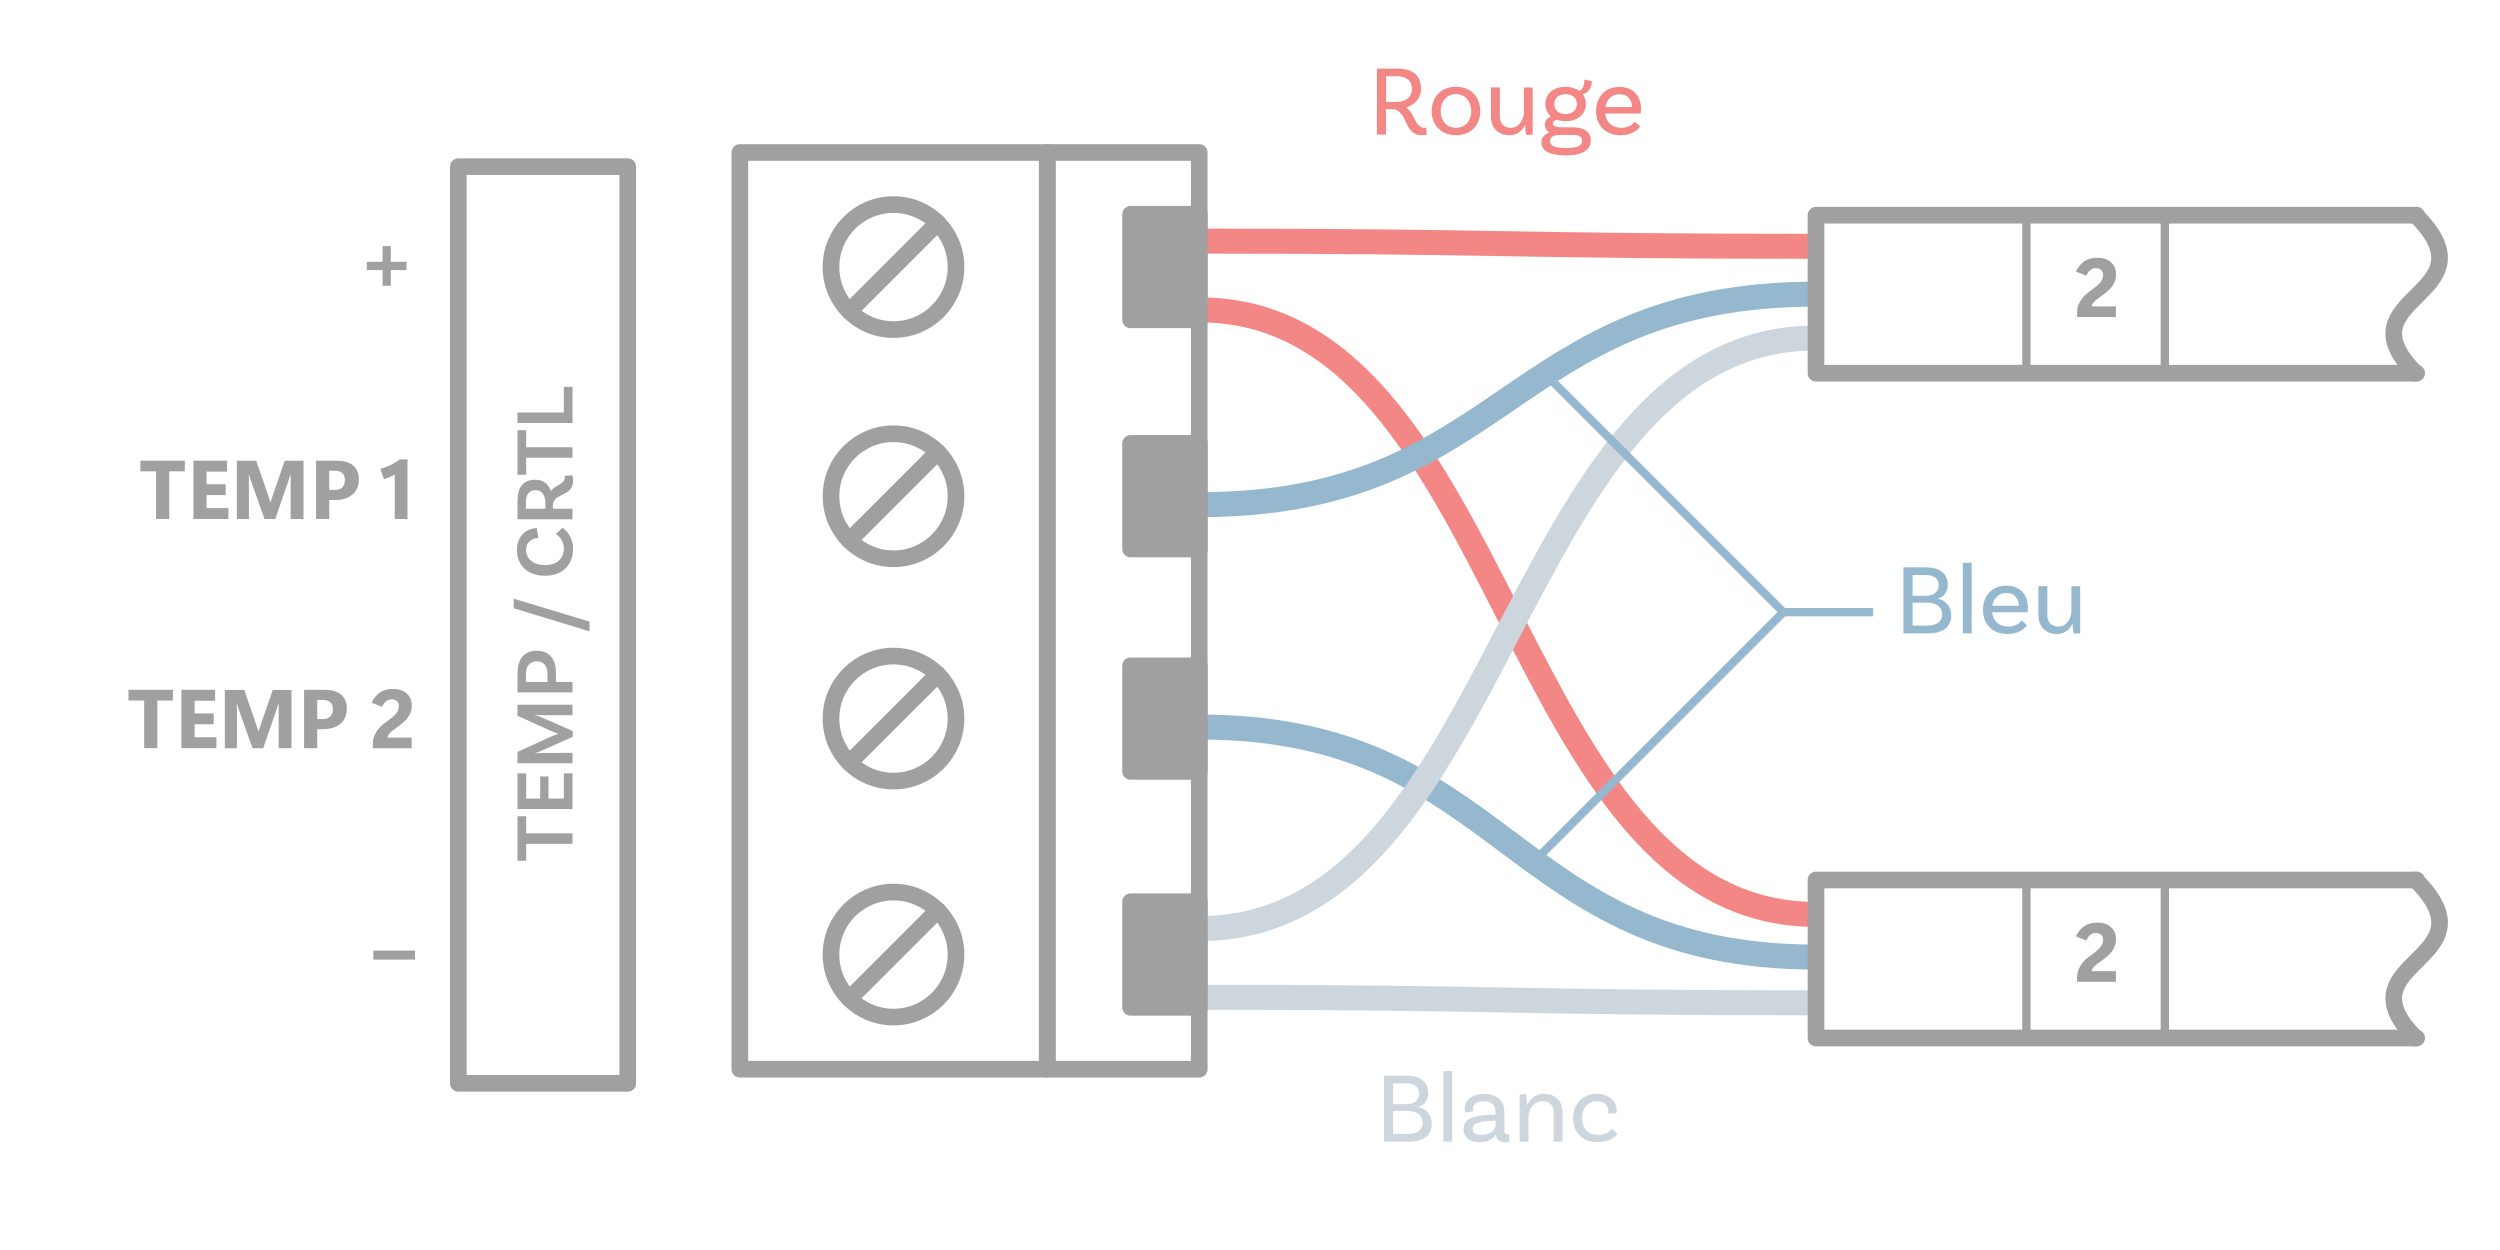 <?xml version="1.0" encoding="UTF-8"?><svg xmlns="http://www.w3.org/2000/svg" viewBox="0 0 300 150"><g id="b"><path d="M249.25,117.82v-.53c0-.36.06-.68.18-.96.12-.29.27-.54.45-.77.18-.22.38-.42.6-.6.22-.17.42-.33.62-.47.21-.15.38-.29.54-.42.16-.13.28-.27.39-.4.11-.13.19-.27.25-.41.06-.14.09-.31.09-.5,0-.25-.08-.45-.24-.59-.16-.14-.38-.21-.65-.21-.25,0-.46.08-.65.24-.19.16-.35.39-.48.67l-1.24-.51c.23-.51.57-.91.99-1.21.43-.3.95-.44,1.57-.44.69,0,1.23.18,1.64.54.41.36.61.84.61,1.45,0,.32-.05.61-.15.86-.1.25-.23.48-.4.68-.16.21-.35.4-.56.57-.21.18-.43.35-.66.5-.15.11-.29.22-.43.32s-.26.21-.37.31c-.11.11-.19.21-.25.31-.05.1-.08.2-.08.29h2.89v1.28h-4.66Z" fill="#a0a0a0" stroke-width="0"/><line x1="259.78" y1="105.6" x2="259.78" y2="124.09" fill="none" stroke="#a0a0a0" stroke-linecap="round" stroke-linejoin="round"/><line x1="243.17" y1="105.6" x2="243.17" y2="124.09" fill="none" stroke="#a0a0a0" stroke-linecap="round" stroke-linejoin="round"/><path d="M249.25,38.04v-.53c0-.36.06-.68.18-.96.12-.28.27-.54.45-.77.18-.22.38-.42.6-.6.22-.17.42-.33.62-.47.21-.15.38-.29.54-.42.16-.13.28-.27.39-.4.11-.13.19-.27.25-.41.06-.14.09-.31.09-.5,0-.25-.08-.45-.24-.59s-.38-.21-.65-.21c-.25,0-.46.08-.65.24-.19.16-.35.39-.48.67l-1.24-.51c.23-.51.57-.91.99-1.21.43-.3.95-.44,1.57-.44.69,0,1.23.18,1.64.54s.61.84.61,1.45c0,.32-.05.61-.15.86-.1.25-.23.48-.4.68-.16.21-.35.4-.56.57s-.43.35-.66.51c-.15.11-.29.22-.43.32s-.26.21-.37.31c-.11.11-.19.21-.25.31s-.08.2-.08.29h2.89v1.28h-4.66Z" fill="#a0a0a0" stroke-width="0"/><line x1="259.78" y1="25.82" x2="259.78" y2="44.31" fill="none" stroke="#a0a0a0" stroke-linecap="round" stroke-linejoin="round"/><line x1="243.17" y1="25.82" x2="243.17" y2="44.31" fill="none" stroke="#a0a0a0" stroke-linecap="round" stroke-linejoin="round"/><path d="M217.92,29.56c-37.01,0-37.01-.63-74.01-.63" fill="none" stroke="#f38786" stroke-linejoin="round" stroke-width="3"/><path d="M217.92,109.73c-37.01,0-37.01-72.55-74.01-72.55" fill="none" stroke="#f38786" stroke-linejoin="round" stroke-width="3"/><path d="M143.91,87.24c37.01,0,37.01,27.61,74.01,27.61" fill="none" stroke="#95b8cf" stroke-linejoin="round" stroke-width="3"/><path d="M143.91,60.56c37.01,0,37.01-25.26,74.01-25.26" fill="none" stroke="#95b8cf" stroke-linejoin="round" stroke-width="3"/><path d="M217.92,120.34c-37.01,0-37.01-.67-74.01-.67" fill="none" stroke="#ced6dd" stroke-linejoin="round" stroke-width="3"/><path d="M217.92,40.56c-37.01,0-37.01,70.87-74.01,70.87" fill="none" stroke="#ced6dd" stroke-linejoin="round" stroke-width="3"/><path d="M48.78,32.41h-1.88v1.88h-.99v-1.88h-1.89v-.99h1.89v-1.89h.99v1.89h1.88v.99Z" fill="#a0a0a0" stroke-width="0"/><path d="M22.19,56.56h-1.88v5.72h-1.58v-5.72h-1.88v-1.28h5.33v1.28Z" fill="#a0a0a0" stroke-width="0"/><path d="M27.41,62.28h-4.2v-7h4.04v1.31h-2.46v1.52h2.29v1.3h-2.29v1.56h2.62v1.31Z" fill="#a0a0a0" stroke-width="0"/><path d="M36.44,62.28h-1.56v-4.19c0-.18,0-.35,0-.53s0-.37.01-.58h-.04c-.04.11-.07.2-.1.29s-.06.17-.08.25l-1.64,4.76h-1.29l-1.67-4.71c-.03-.09-.06-.18-.08-.25-.02-.07-.05-.19-.1-.33h-.04c0,.29.02.54.02.77s0,.44,0,.66v3.87h-1.45v-7h2.33l1.43,4.15c.05.15.09.28.13.39s.07.25.12.42h.03c.06-.18.1-.31.14-.42.03-.1.08-.23.14-.4l1.43-4.14h2.25v7Z" fill="#a0a0a0" stroke-width="0"/><path d="M39.51,60v2.28h-1.58v-7h2.44c.87,0,1.54.19,2,.57.46.38.69.94.69,1.69s-.26,1.38-.77,1.81c-.51.43-1.2.65-2.06.65h-.71ZM39.51,56.49v2.3h.66c.39,0,.69-.1.9-.31s.32-.5.32-.88c0-.35-.1-.63-.31-.82-.21-.19-.5-.29-.89-.29h-.68Z" fill="#a0a0a0" stroke-width="0"/><path d="M48.91,62.28h-1.54v-5.34c-.18.12-.38.22-.59.31-.22.08-.45.17-.71.25l-.42-1.23c.45-.13.87-.29,1.26-.49s.75-.41,1.06-.65h.93v7.16Z" fill="#a0a0a0" stroke-width="0"/><path d="M20.76,84.06h-1.88v5.72h-1.58v-5.72h-1.88v-1.28h5.33v1.28Z" fill="#a0a0a0" stroke-width="0"/><path d="M25.97,89.78h-4.2v-7h4.04v1.31h-2.46v1.52h2.29v1.3h-2.29v1.56h2.62v1.31Z" fill="#a0a0a0" stroke-width="0"/><path d="M35,89.78h-1.56v-4.19c0-.18,0-.35,0-.53s0-.37.01-.58h-.04c-.04.11-.07.2-.1.29s-.06.17-.08.25l-1.64,4.76h-1.29l-1.67-4.71c-.03-.09-.06-.18-.08-.25-.02-.07-.05-.19-.1-.33h-.04c0,.29.02.54.02.77s0,.44,0,.66v3.87h-1.45v-7h2.33l1.43,4.15c.05.15.09.28.13.39s.07.25.12.42h.03c.06-.18.1-.31.14-.42.03-.1.08-.23.14-.4l1.43-4.14h2.25v7Z" fill="#a0a0a0" stroke-width="0"/><path d="M38.07,87.5v2.28h-1.58v-7h2.44c.87,0,1.54.19,2,.57.46.38.69.94.69,1.69s-.26,1.38-.77,1.81c-.51.43-1.2.65-2.06.65h-.71ZM38.07,83.99v2.3h.66c.39,0,.69-.1.9-.31s.32-.5.32-.88c0-.35-.1-.63-.31-.82-.21-.19-.5-.29-.89-.29h-.68Z" fill="#a0a0a0" stroke-width="0"/><path d="M44.74,89.78v-.53c0-.36.06-.68.18-.96s.27-.54.45-.77c.18-.22.38-.42.6-.6.22-.17.42-.33.62-.47.21-.15.38-.29.54-.42.16-.13.29-.27.39-.4.11-.13.19-.27.25-.41.06-.14.09-.31.09-.5,0-.25-.08-.45-.24-.59-.16-.14-.38-.21-.65-.21-.25,0-.46.08-.65.24-.19.16-.35.39-.48.67l-1.24-.51c.23-.51.57-.91.99-1.21.43-.3.95-.44,1.57-.44.69,0,1.23.18,1.64.54.41.36.61.84.61,1.45,0,.32-.05.61-.15.86-.1.25-.23.48-.4.68-.16.21-.35.4-.56.57-.21.18-.43.35-.66.51-.15.11-.29.22-.43.32-.14.1-.26.21-.37.31-.11.11-.19.21-.25.31-.05.1-.08.2-.08.29h2.89v1.28h-4.66Z" fill="#a0a0a0" stroke-width="0"/><path d="M49.8,115.15h-5v-1.08h5v1.08Z" fill="#a0a0a0" stroke-width="0"/><path d="M63.14,101.26v2.04h-1.04v-5.35h1.04v2.05h5.56v1.26h-5.56Z" fill="#a0a0a0" stroke-width="0"/><path d="M63.14,95.83h1.68v-2.65h1v2.65h1.84v-3.03h1.04v4.29h-6.6v-4.29h1.04v3.03Z" fill="#a0a0a0" stroke-width="0"/><path d="M68.7,84.57v1.25h-3.66c-.29-.01-.76-.04-.81-.06l-.02.05c.09.02.49.14.66.22l3.86,1.69v.7l-3.9,1.73c-.27.13-.57.2-.62.21l.02.04c.05-.01.52-.04.81-.04l3.66-.02v1.25h-6.6v-1.36l3.77-1.73c.38-.17.93-.38,1.09-.43v-.03c-.16-.04-.71-.27-1.09-.44l-3.77-1.71v-1.32h6.6Z" fill="#a0a0a0" stroke-width="0"/><path d="M64.4,78.09c1.52,0,2.31,1.03,2.31,2.55v1.19h1.99v1.26h-6.6v-2.29c0-1.7.79-2.71,2.3-2.71ZM64.4,79.36c-.8,0-1.29.54-1.29,1.56v.91h2.59v-.96c0-.96-.46-1.51-1.3-1.51Z" fill="#a0a0a0" stroke-width="0"/><path d="M61.64,72.99v-1.15l9.1,2.75v1.17l-9.1-2.77Z" fill="#a0a0a0" stroke-width="0"/><path d="M64.42,63.38l.18,1.18c-.62,0-1.47.39-1.47,1.44s.84,1.81,2.27,1.81c1.62,0,2.27-.96,2.27-1.99,0-.85-.55-1.44-.95-1.74l.77-.75c.38.27,1.28,1.05,1.28,2.52,0,1.93-1.27,3.24-3.37,3.24s-3.37-1.28-3.37-3.07c0-1.94,1.39-2.63,2.39-2.64Z" fill="#a0a0a0" stroke-width="0"/><path d="M68.7,57.03s.07.26.07.67c0,1.96-2.42,1.41-2.42,2.97v.38h2.35v1.26h-6.6v-2.17c0-1.66.66-2.57,2.17-2.57.92,0,1.55.52,1.86,1.38.38-.76,1.63-.77,1.63-1.64,0-.11-.02-.2-.02-.2l.96-.08ZM65.44,60.31c0-.87-.41-1.49-1.16-1.49s-1.17.5-1.17,1.39v.84h2.33v-.74Z" fill="#a0a0a0" stroke-width="0"/><path d="M63.14,54.93v2.04h-1.04v-5.35h1.04v2.05h5.56v1.26h-5.56Z" fill="#a0a0a0" stroke-width="0"/><path d="M67.66,46.42h1.04v4.34h-6.6v-1.26h5.56v-3.08Z" fill="#a0a0a0" stroke-width="0"/><rect x="55" y="20" width="20.33" height="110" fill="none" stroke="#a0a0a0" stroke-linecap="round" stroke-linejoin="round" stroke-width="2"/><path d="M289.89,25.82c9.74,9.74-9.3,9.66,0,18.96" fill="none" stroke="#a0a0a0" stroke-linecap="round" stroke-linejoin="round" stroke-width="2"/><path d="M289.89,105.6c9.74,9.74-9.3,9.66,0,18.96" fill="none" stroke="#a0a0a0" stroke-linecap="round" stroke-linejoin="round" stroke-width="2"/><polyline points="290 124.56 217.92 124.56 217.92 105.6 290 105.6" fill="none" stroke="#a0a0a0" stroke-linecap="round" stroke-linejoin="round" stroke-width="2"/><polyline points="290 44.78 217.92 44.78 217.92 25.82 290 25.82" fill="none" stroke="#a0a0a0" stroke-linecap="round" stroke-linejoin="round" stroke-width="2"/><circle cx="107.22" cy="32.05" r="7.5" fill="none" stroke="#a0a0a0" stroke-linecap="round" stroke-linejoin="round" stroke-width="2"/><line x1="112.53" y1="26.74" x2="101.92" y2="37.35" fill="none" stroke="#a0a0a0" stroke-linecap="round" stroke-linejoin="round" stroke-width="2"/><circle cx="107.22" cy="59.55" r="7.5" fill="none" stroke="#a0a0a0" stroke-linecap="round" stroke-linejoin="round" stroke-width="2"/><line x1="112.53" y1="54.24" x2="101.92" y2="64.85" fill="none" stroke="#a0a0a0" stroke-linecap="round" stroke-linejoin="round" stroke-width="2"/><circle cx="107.22" cy="86.23" r="7.5" fill="none" stroke="#a0a0a0" stroke-linecap="round" stroke-linejoin="round" stroke-width="2"/><line x1="112.53" y1="80.93" x2="101.92" y2="91.53" fill="none" stroke="#a0a0a0" stroke-linecap="round" stroke-linejoin="round" stroke-width="2"/><circle cx="107.22" cy="114.55" r="7.5" fill="none" stroke="#a0a0a0" stroke-linecap="round" stroke-linejoin="round" stroke-width="2"/><line x1="112.53" y1="109.24" x2="101.92" y2="119.85" fill="none" stroke="#a0a0a0" stroke-linecap="round" stroke-linejoin="round" stroke-width="2"/><rect x="88.78" y="18.3" width="36.89" height="110" fill="none" stroke="#a0a0a0" stroke-linecap="round" stroke-linejoin="round" stroke-width="2"/><rect x="125.67" y="18.3" width="18.24" height="110" fill="none" stroke="#a0a0a0" stroke-linecap="round" stroke-linejoin="round" stroke-width="2"/><rect x="135.67" y="25.71" width="8.24" height="12.67" fill="#a0a0a0" stroke="#a0a0a0" stroke-linecap="round" stroke-linejoin="round" stroke-width="2"/><rect x="135.67" y="53.21" width="8.24" height="12.67" fill="#a0a0a0" stroke="#a0a0a0" stroke-linecap="round" stroke-linejoin="round" stroke-width="2"/><rect x="135.67" y="79.9" width="8.24" height="12.67" fill="#a0a0a0" stroke="#a0a0a0" stroke-linecap="round" stroke-linejoin="round" stroke-width="2"/><rect x="135.67" y="108.21" width="8.24" height="12.67" fill="#a0a0a0" stroke="#a0a0a0" stroke-linecap="round" stroke-linejoin="round" stroke-width="2"/></g><g id="c"><polyline points="224.78 73.46 214 73.46 185.44 44.9" fill="none" stroke="#95b8cf" stroke-miterlimit="10"/><line x1="214" y1="73.46" x2="184.08" y2="103.38" fill="none" stroke="#95b8cf" stroke-miterlimit="10"/></g><g id="d"><path d="M171.23,16.16s-.3.06-.65.06c-2.22,0-1.56-3.12-3.62-3.12h-.64v3.05h-1.09v-7.92h2.39c1.85,0,2.9.74,2.9,2.46,0,1.1-.73,1.87-1.78,2.22,1.02.58,1.03,2.43,2.16,2.43.14,0,.24-.02.24-.02l.08.84ZM167.47,12.25c1.12,0,1.96-.55,1.96-1.56s-.65-1.54-1.85-1.54h-1.25v3.09h1.14Z" fill="#f38786" stroke-width="0"/><path d="M177.63,13.34c0,1.72-1.16,2.88-2.91,2.88s-2.92-1.16-2.92-2.88,1.16-2.93,2.92-2.93,2.91,1.21,2.91,2.93ZM176.55,13.34c0-1.18-.73-2.04-1.83-2.04s-1.84.86-1.84,2.04.73,1.99,1.84,1.99,1.83-.82,1.83-1.99Z" fill="#f38786" stroke-width="0"/><path d="M183.92,10.49v5.66l-.77.04c-.1-.43-.14-1.07-.14-1.2h-.01c-.31.68-.91,1.24-1.88,1.24-1.36,0-2.21-.91-2.21-2.27v-3.47h1.07v3.47c0,.83.47,1.38,1.32,1.38,1.04,0,1.57-1.07,1.57-1.88v-2.96h1.06Z" fill="#f38786" stroke-width="0"/><path d="M190.89,16.89c0,.97-.79,1.76-2.95,1.76-2.04,0-2.97-.6-2.97-1.56,0-.55.32-.97.96-1.2-.34-.19-.55-.49-.55-.96s.33-.79.74-.95c-.43-.36-.67-.88-.67-1.5,0-1.24.96-2.06,2.41-2.06.67,0,1.25.18,1.67.49.41-.19.59-.66.59-1.36l.9.19c0,1.08-.72,1.5-1.09,1.56.24.32.37.72.37,1.18,0,1.24-.97,2.06-2.42,2.06-.37,0-.72-.06-1.02-.16-.31.05-.52.18-.52.41,0,.4.46.49,1.23.49h1.18c1.34,0,2.15.55,2.15,1.6ZM189.85,16.89c0-.58-.46-.7-1.31-.7h-1.26c-1,0-1.27.34-1.27.74,0,.58.55.83,1.93.83s1.91-.26,1.91-.88ZM186.51,12.49c0,.72.53,1.19,1.34,1.19s1.37-.47,1.37-1.19-.54-1.19-1.35-1.19-1.36.47-1.36,1.19Z" fill="#f38786" stroke-width="0"/><path d="M192.62,13.61c.11,1.04.82,1.73,1.94,1.73.86,0,1.36-.41,1.61-.74l.65.59c-.53.7-1.37,1.04-2.34,1.04-1.81,0-2.95-1.16-2.95-2.89s1.09-2.91,2.81-2.91,2.58,1.16,2.58,2.65c0,.34-.05.54-.05.54h-4.25ZM192.65,12.85h3.19c-.01-.94-.6-1.55-1.5-1.55s-1.54.64-1.69,1.55Z" fill="#f38786" stroke-width="0"/><path d="M234.15,73.84c0,1.34-.94,2.16-2.69,2.16h-3.05v-7.92h2.66c1.65,0,2.66.71,2.66,2.11,0,1.13-.78,1.54-1.22,1.62v.02c.54.11,1.63.6,1.63,2ZM230.94,69.01h-1.43v2.49h1.58c1.03,0,1.55-.55,1.55-1.25,0-.83-.52-1.25-1.7-1.25ZM233.06,73.73c0-1-.83-1.42-1.87-1.42h-1.68v2.76h1.82c.98,0,1.73-.42,1.73-1.34Z" fill="#95b8cf" stroke-width="0"/><path d="M235.54,67.53h1.06v8.47h-1.06v-8.47Z" fill="#95b8cf" stroke-width="0"/><path d="M239.05,73.46c.11,1.04.82,1.73,1.94,1.73.86,0,1.36-.41,1.61-.74l.65.59c-.53.7-1.37,1.04-2.34,1.04-1.81,0-2.95-1.16-2.95-2.89s1.09-2.91,2.81-2.91,2.58,1.16,2.58,2.65c0,.34-.05.54-.05.54h-4.25ZM239.07,72.7h3.19c-.01-.94-.6-1.55-1.5-1.55s-1.54.64-1.69,1.55Z" fill="#95b8cf" stroke-width="0"/><path d="M249.62,70.34v5.66l-.77.04c-.1-.43-.14-1.07-.14-1.2h-.01c-.31.68-.91,1.24-1.88,1.24-1.36,0-2.21-.91-2.21-2.27v-3.47h1.07v3.47c0,.83.47,1.38,1.32,1.38,1.04,0,1.57-1.07,1.57-1.88v-2.96h1.06Z" fill="#95b8cf" stroke-width="0"/><path d="M171.81,134.84c0,1.34-.94,2.16-2.69,2.16h-3.05v-7.92h2.66c1.66,0,2.66.71,2.66,2.11,0,1.13-.78,1.54-1.22,1.62v.02c.54.11,1.63.6,1.63,2ZM168.6,130.01h-1.43v2.49h1.58c1.03,0,1.55-.55,1.55-1.25,0-.83-.52-1.25-1.7-1.25ZM170.72,134.73c0-1-.83-1.42-1.87-1.42h-1.68v2.76h1.82c.98,0,1.73-.42,1.73-1.34Z" fill="#ced6dd" stroke-width="0"/><path d="M173.21,128.53h1.06v8.47h-1.06v-8.47Z" fill="#ced6dd" stroke-width="0"/><path d="M181.13,136.99s-.28.07-.58.07c-.59,0-1.02-.28-1.02-.94h0s-.02-.01-.02-.01c-.16.29-.65.96-1.97.96-1.25,0-1.92-.65-1.92-1.57,0-1.24,1.17-1.73,3.67-1.73h.17v-.36c0-.77-.47-1.26-1.4-1.26-.8,0-1.29.32-1.29.91,0,.13.02.2.06.29l-1,.17s-.07-.22-.07-.49c0-1.03.89-1.76,2.33-1.76,1.54,0,2.43.83,2.43,2.13v2.29c0,.31.08.43.35.43.07,0,.16-.01.2-.02l.06.89ZM179.47,135.04v-.54h-.17c-1.93,0-2.59.35-2.59.97,0,.44.34.71,1.06.71,1.1,0,1.7-.61,1.7-1.14Z" fill="#ced6dd" stroke-width="0"/><path d="M187.51,133.53v3.47h-1.07v-3.47c0-.83-.47-1.38-1.32-1.38-1.18,0-1.7,1.07-1.7,1.88v2.96h-1.06v-5.66l.74-.04c.1.43.14,1.07.14,1.32h.04c.3-.71.94-1.36,2.02-1.36,1.36,0,2.21.91,2.21,2.27Z" fill="#ced6dd" stroke-width="0"/><path d="M194,133.2c0,.24-.04.38-.04.38l-.98.07c.01-.06.02-.17.02-.3,0-.7-.5-1.2-1.36-1.2-1.07,0-1.79.8-1.79,2.03s.68,2,1.88,2c1.07,0,1.52-.49,1.74-.76l.62.67c-.53.64-1.38.97-2.4.97-1.76,0-2.93-1.16-2.93-2.87s1.18-2.94,2.84-2.94c1.45,0,2.38.85,2.38,1.93Z" fill="#ced6dd" stroke-width="0"/></g></svg>